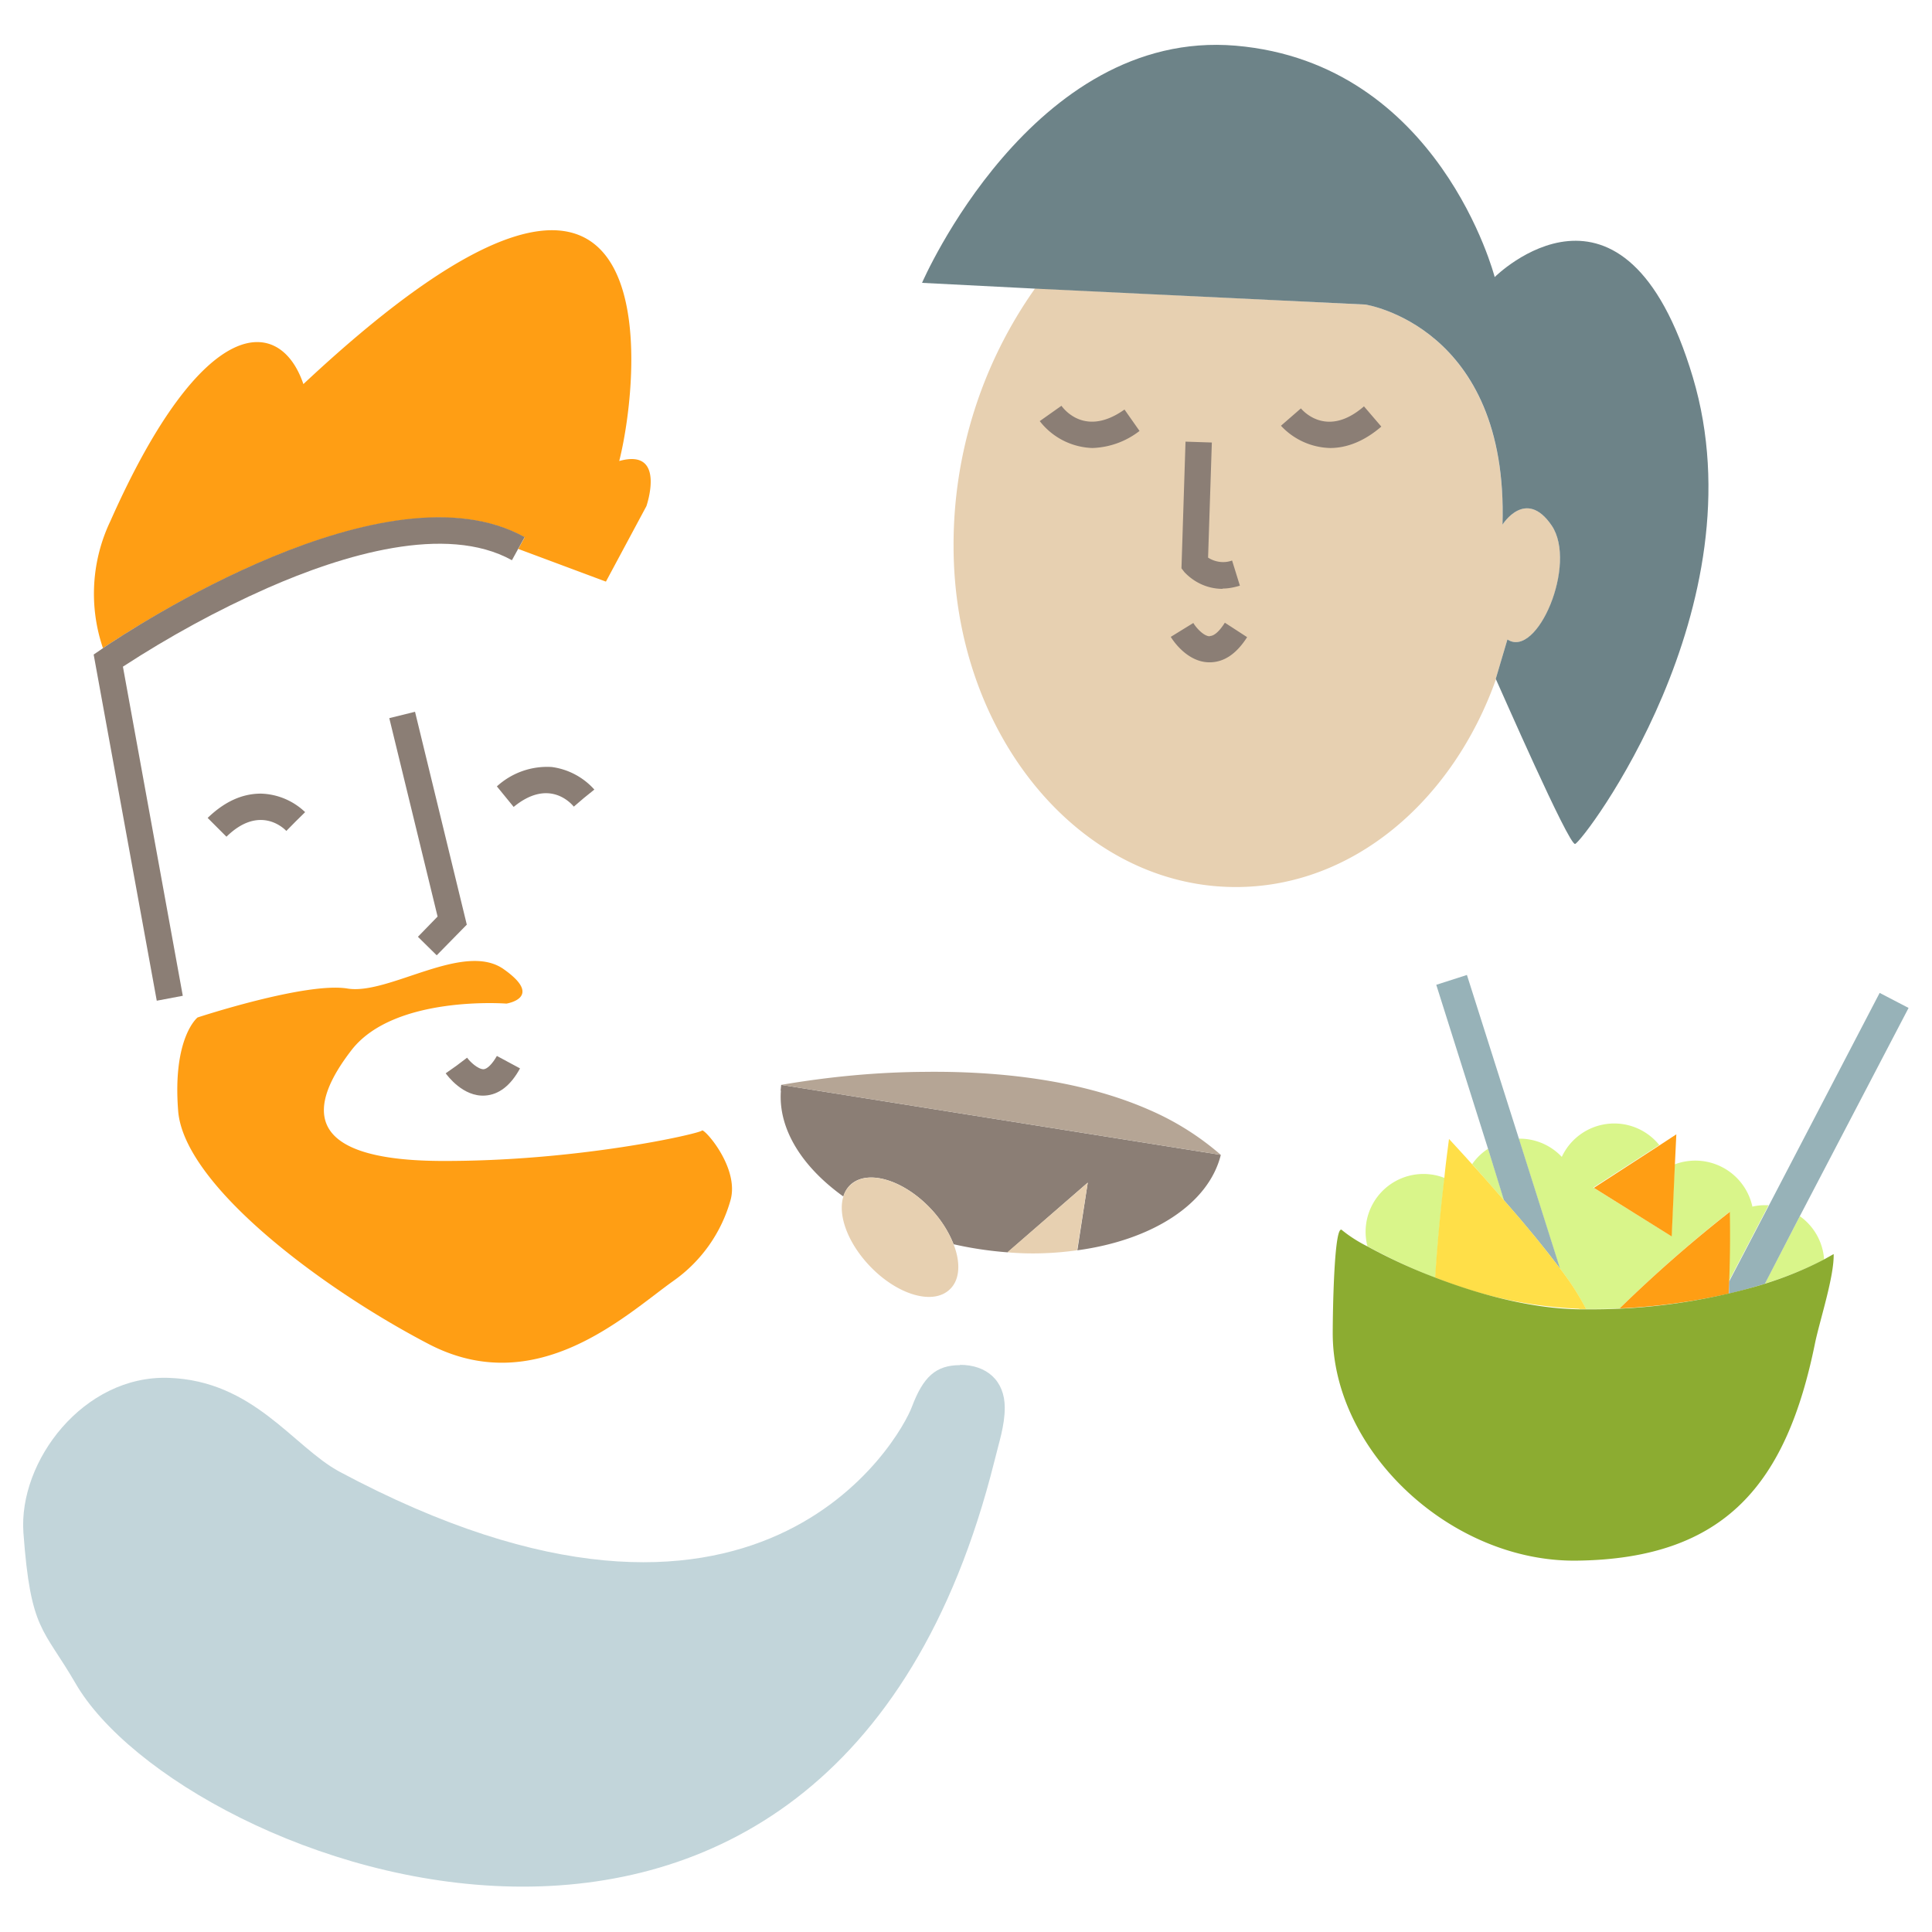 <svg viewBox="0 0 668 668" xmlns="http://www.w3.org/2000/svg" xml:space="preserve" fill-rule="evenodd" clip-rule="evenodd" stroke-linejoin="round" stroke-miterlimit="2"><path fill="none" d="M0 0h667.9v667.9H0z"/><g fill-rule="nonzero"><path d="m181.4 185.8-2.2 4 30.3 11.3 14-26.1s7-20.2-9.4-15.6c7.4-29.1 19.6-147.2-109.2-26.6-8-23.6-34.5-25.2-66.7 47.3a58.3 58.3 0 0 0-2.6 44c9.6-6.4 98-64.7 145.8-38.3Z" fill="#ff9e14"/><path d="m198.4 278.9 3.5-3 3.6-2.9a24 24 0 0 0-14.7-7.8 25.7 25.7 0 0 0-19 6.7l5.8 7.1c11.8-9.7 19.4-1.8 20.8-.1Zm-108.2-4.5c-6.5 0-12.6 2.8-18.4 8.4l6.5 6.5c10.9-10.7 19.2-3.6 20.7-2l3.3-3.3-3.3 3.2 6.5-6.4a23 23 0 0 0-15.3-6.4Zm60.8 55.9 10.4-10.6-17.9-73.6-8.9 2.2 16.7 68.6-6.8 7 6.5 6.4Z" fill="#8b7e75"/><path d="M151.8 401.4c-48-.4-45-19.3-30.2-38.4 14.8-19 53.5-16 53.5-16s13-2-.8-11.8c-13.8-10-39.8 8.9-54.1 6.6-14.3-2.4-51.9 10-51.9 10s-8.7 6.9-6.7 32.3c2 25.5 49.2 61.1 86.6 80.6 37.4 19.5 68.3-10.2 84.6-21.8a51 51 0 0 0 19.8-28c3.1-11.3-9.3-25-9.9-24-.6 1-43 10.8-90.9 10.5Z" fill="#ff9e14"/><path d="M32.4 226.4 54.2 346l9-1.7-20.7-113.8c16-10.4 32.6-19.5 50-27.2 25.9-11.4 61.6-22.3 84.5-9.6l2.2-4 2.2-4c-47.8-26.5-136.2 31.9-145.8 38.4l-.7.5-2.5 1.7Zm134.8 143.3c-2 0-4.8-2.7-5.7-4l-3.7 2.8-3.7 2.6c.6.8 6 8.2 13.6 7.7 4.8-.3 8.9-3.5 12.1-9.4l-8-4.3c-1.6 2.8-3.3 4.5-4.6 4.6Z" fill="#8b7e75"/></g><g fill-rule="nonzero"><path d="M517.2 234.8v-.2l4-13.5c10.4 6.8 24.3-26.1 15.3-39.4-9-13.2-17-.3-17-.3 2-68.6-47.4-76.1-47.4-76.1l-114.2-5.6a153.4 153.4 0 0 0-28.2 89c0 65.2 43.7 118 97.6 118 40.4 0 75-29.7 90-72Z" fill="#e7d0b1"/><path d="M519.5 181.4s8-12.9 17 .3c9 13.3-5 46.2-15.3 39.4l-4 13.5v.2c1.4 3 25.2 57.5 27.4 57 2.7-.7 64.4-82 40.7-161.4-23.7-79.3-68.5-34.6-68.5-34.6s-19-73.9-89.5-80c-70.5-6-108.5 82-108.5 82l39.1 2 114.2 5.5s49.5 7.5 47.4 76.1Z" fill="#6d8388"/><path d="m367 140.3-3.7 2.6 3.7-2.6-7.5 5.3a24 24 0 0 0 18.2 9.3A28 28 0 0 0 394 149l-5.2-7.4c-13.1 9.3-20.5.5-21.8-1.3Zm82.8.9-6.9 6a24 24 0 0 0 17 7.7c6 0 12-2.5 17.7-7.4l-6-7c-12.1 10.5-20.3 2.5-21.8.7Zm-27.1 62.3c2 0 4-.4 6-1l-2.7-8.7c-2.7 1-5.8.6-8.3-1L419 153l-9.1-.3-1.4 43.8 1 1.3c3.5 3.7 8.2 5.8 13.2 5.8Zm-4.4 16.5c-2.2 0-4.9-3.2-5.7-4.6l-7.8 4.8c.6 1 5.6 8.8 13.4 8.8 5 0 9.3-2.9 13-8.7l-7.7-5c-1.9 3-3.7 4.6-5.2 4.6Z" fill="#8b7e75"/></g><path d="M332 472c-8.5 0-12.8 4.1-16.7 14.4-3.8 10.4-53 100-198 22.4-16-8.7-29.6-31.4-59-32.4S6.3 505.2 8.1 530c2.5 34 6.8 32.7 18 52 36.5 63.3 261 149.7 317.7-76.7 1.6-6.6 3.6-12.3 3.6-18.6 0-9.3-6.2-14.8-15.5-14.8Z" fill="#c2d5da" fill-rule="nonzero"/><g fill-rule="nonzero"><path d="M270 377.1c-1 13.4 7.5 26.5 21.6 36.6a9 9 0 0 1 2.4-4c5.8-5.5 18.2-1.9 27.7 8.1 3.4 3.6 6.2 7.8 8 12.4a126.4 126.4 0 0 0 18.7 2.8l27.7-24.1-3.6 23.4c25.9-3.5 45.4-16 49.6-33l-152-24.2-.2 2Z" fill="#8b7e75"/><path d="M319.6 370.6c-16.6.1-33.1 1.7-49.5 4.5l152 24.2a95.2 95.2 0 0 0-24.6-15.5c-24.5-10.8-53.7-13.5-77.9-13.2Z" fill="#b5a595"/><path d="M294 409.7a9.1 9.1 0 0 0-2.4 4c-2 6.4 1.5 16 9.1 24 9.5 10 21.9 13.7 27.7 8.1 3.5-3.3 3.8-9.2 1.3-15.6a38.1 38.1 0 0 0-8-12.4c-9.5-10-22-13.6-27.7-8Zm54.4 23.3c8 .7 16.1.4 24-.7l3.7-23.4-27.7 24Z" fill="#e7d0b1"/></g><g fill-rule="nonzero"><path d="M499.5 407.3a20 20 0 0 0-26.7 23.6c7.6 4.1 15.4 7.8 23.5 10.9.6-9.6 1.6-21 3.2-34.5Zm131.2 28.2a20 20 0 0 0-8.4-15l-12.1 23.3c7-2.1 14-5 20.5-8.3Zm-82.3 17.1c4 0 7.9 0 11.6-.2a468 468 0 0 1 38-33.4c0 9 0 17-.3 24.1l13.8-26.4h-1c-1.5 0-3 .1-4.6.5a20.2 20.2 0 0 0-26.9-14.6l-1.1 24.8-27-16.8 22.8-14.7A20 20 0 0 0 540 400a20 20 0 0 0-14.6-6.3h-.3l14.2 44.8c3.4 4.4 6.4 9 9 14Zm-33.9-55.4c-2.2 1.4-4 3.2-5.5 5.3l11.1 12.6-5.6-18Z" fill="#d9f58a"/><path d="m539.4 438.6-14.2-44.8-18-56.7-10.6 3.4 17.9 56.7L520 415c8 9.1 14.4 17 19.3 23.5Zm58.3 8.7c4.6-1.1 8.8-2.3 12.5-3.4l12.1-23.4 37.6-72-10-5.2-38.3 73.5-13.8 26.4v4Z" fill="#97b2b8"/><path d="M546.1 452.6h2.3c-2.6-5-5.6-9.6-9-14A402.1 402.1 0 0 0 520 415a860.6 860.6 0 0 0-19-21.2c-.6 4.7-1.2 9.1-1.6 13.4a627.3 627.3 0 0 0-3.2 34.5 148 148 0 0 0 49.8 10.8Z" fill="#ffdf48"/><path d="M598.1 419a466.7 466.7 0 0 0-38.1 33.4c12.7-.6 25.3-2.3 37.7-5.1a425 425 0 0 0 .4-28.2Zm-20.1 8.5 1.1-24.8.5-10.5-5.8 3.8-22.7 14.7 26.9 16.8Z" fill="#ff9e14"/><path d="M610.2 443.9a207.6 207.6 0 0 1-61.7 8.8H546c-17.2-.3-35-5.3-49.8-11-8-3-16-6.7-23.5-10.8-3-1.5-6-3.4-8.6-5.5-2.8-3.3-3.3 28.1-3.3 35.6 0 40.9 41 79.1 84.3 78.6 51.7-.6 72.7-26.9 82.5-75.4 1.7-8 6.6-22.9 6.4-30.6l-3.4 1.9a124 124 0 0 1-20.5 8.4Z" fill="#8cac31"/></g></svg>